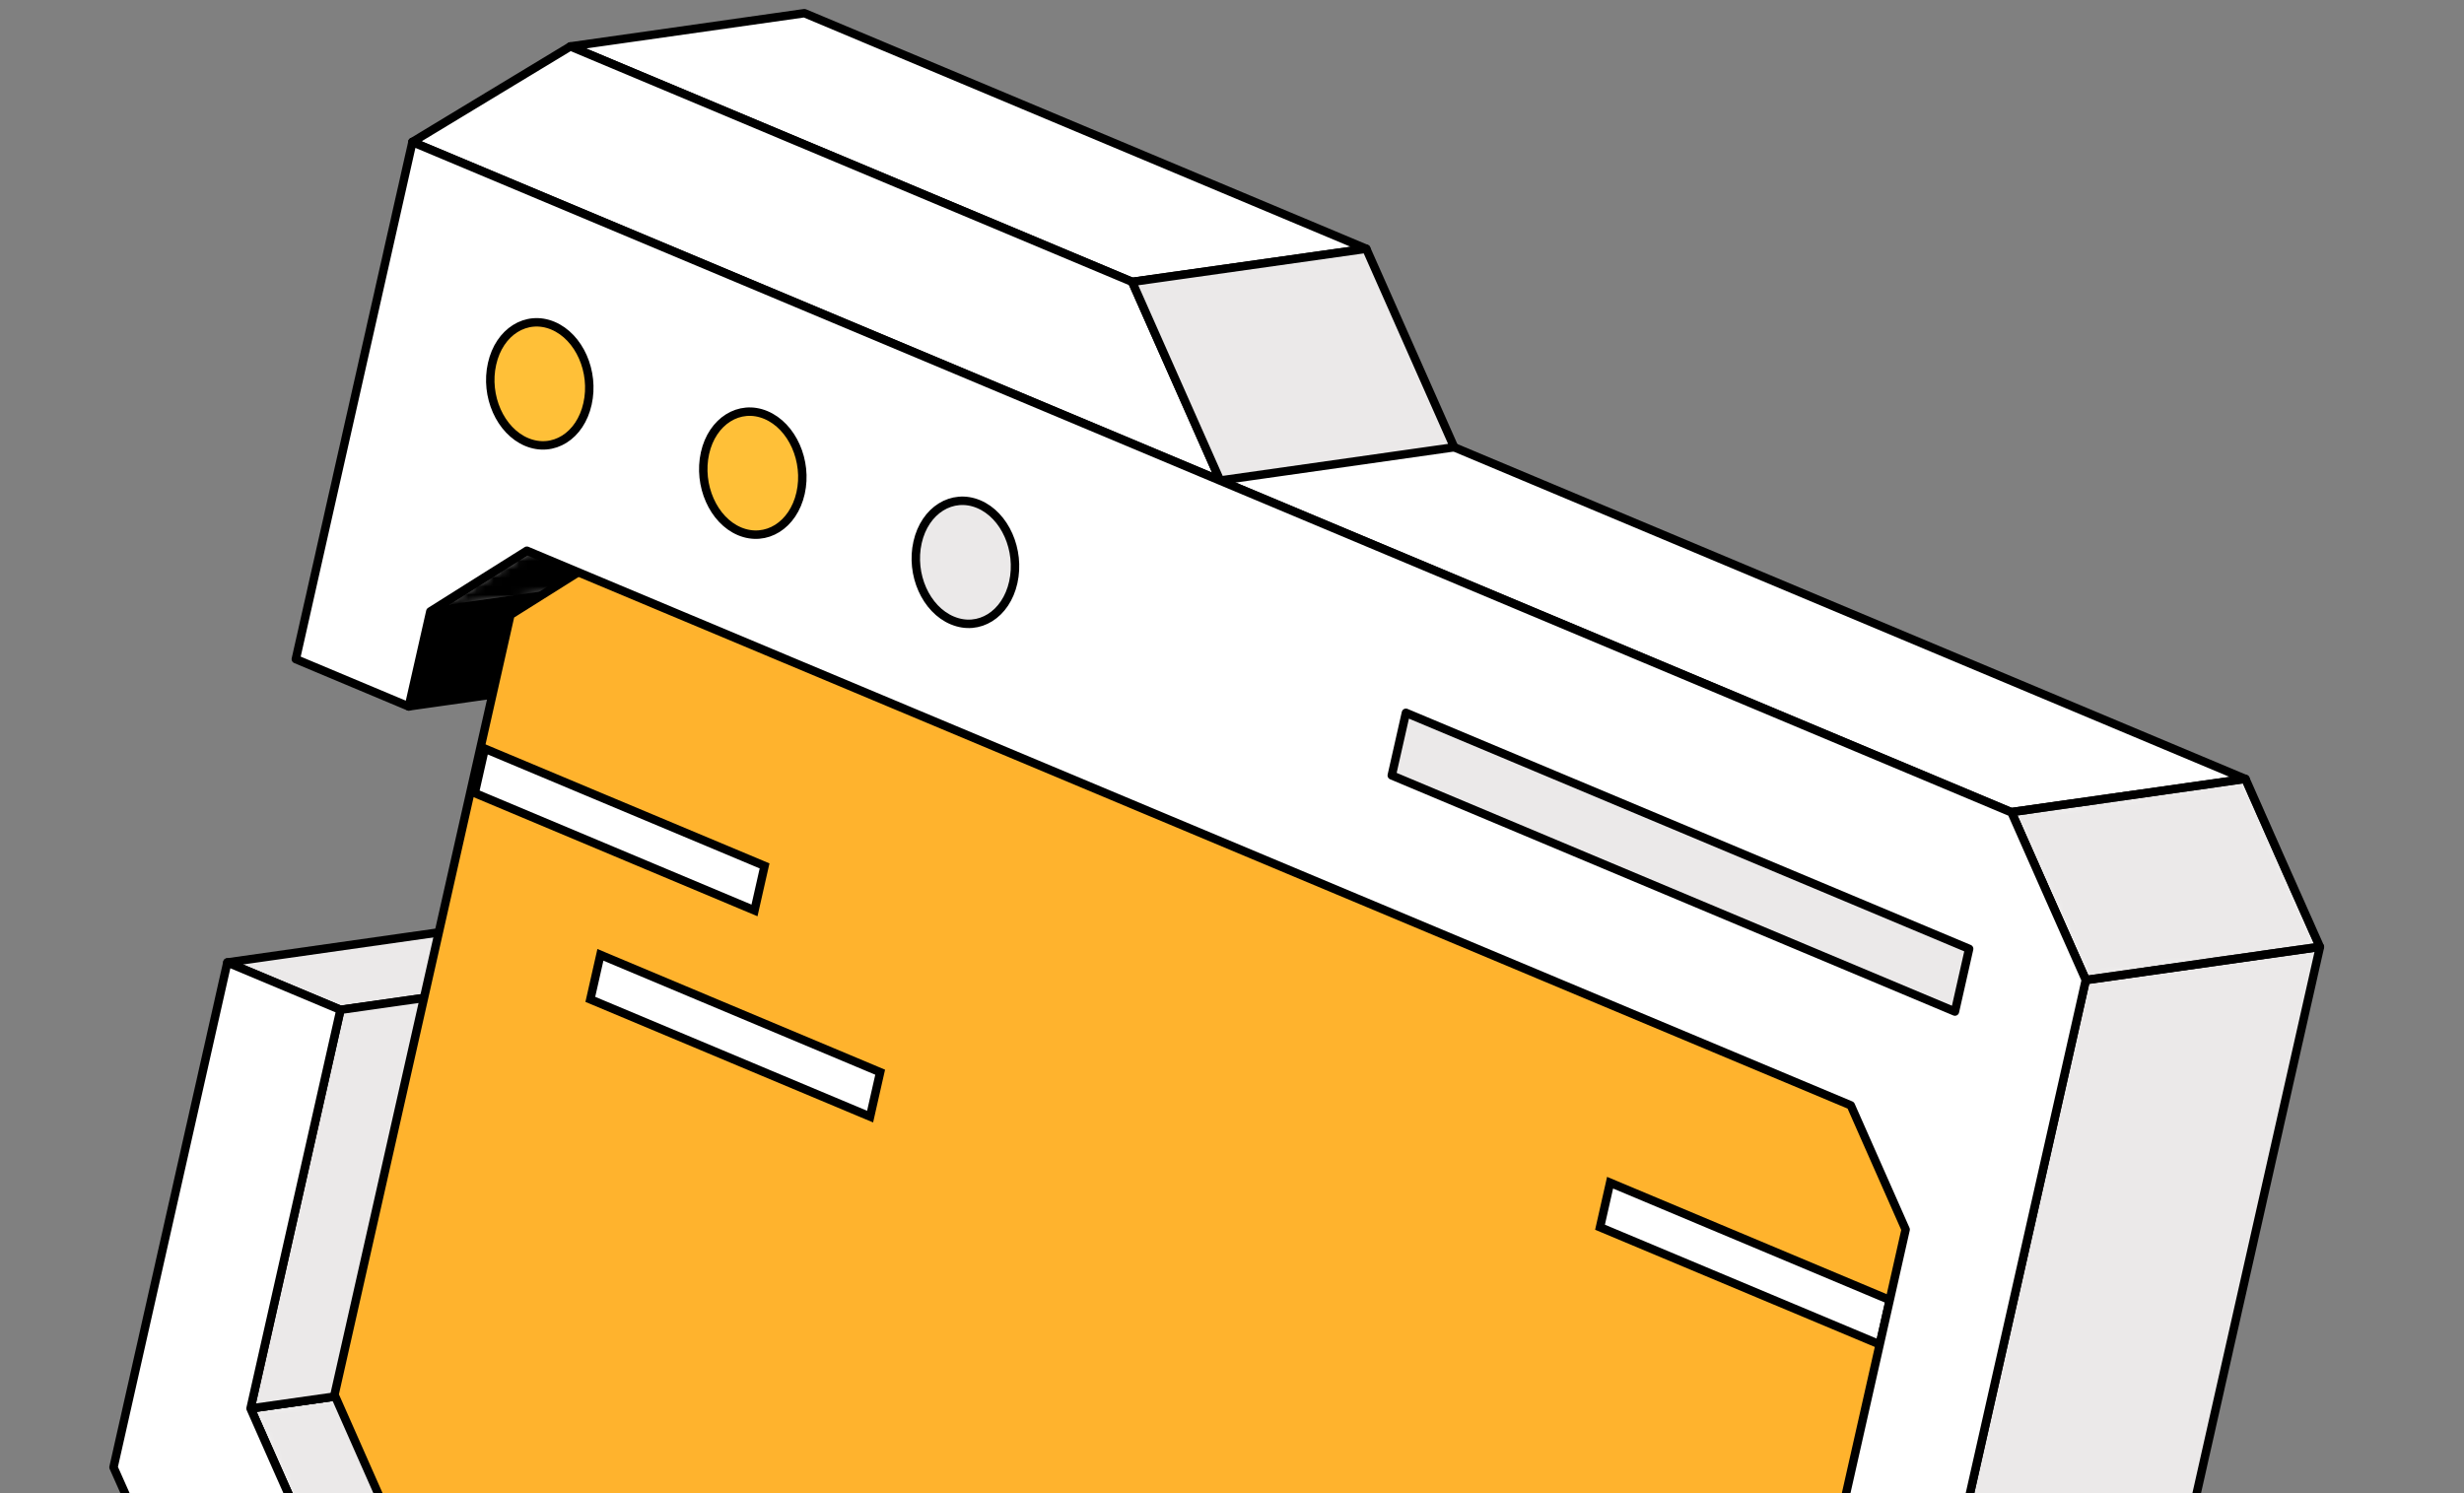 <svg width="292" height="177" viewBox="0 0 292 177" fill="none" xmlns="http://www.w3.org/2000/svg">
<rect x="0" y="0" width="292" height="177" fill="#808080" stroke="none"/>
<mask id="mask0_5211_6810" style="mask-type:luminance" maskUnits="userSpaceOnUse" x="0" y="-10" width="292" height="289">
<path d="M291.884 44.486L53.291 -9.486L0.339 224.599L238.932 278.571L291.884 44.486Z" fill="white"/>
</mask>
<g mask="url(#mask0_5211_6810)">
<path d="M50.997 72.467L78.733 68.526L76.202 79.784L48.451 83.721L50.997 72.467Z" fill="black" stroke="black" stroke-linecap="round" stroke-linejoin="round"/>
<path d="M62.44 65.272L90.176 61.331C85.696 64.133 83.198 65.722 78.733 68.527L50.997 72.468C55.477 69.666 57.974 68.077 62.44 65.272Z" fill="white"/>
<mask id="mask1_5211_6810" style="mask-type:luminance" maskUnits="userSpaceOnUse" x="50" y="61" width="41" height="12">
<path d="M62.44 65.272L90.176 61.331C85.696 64.133 83.198 65.722 78.733 68.527L50.997 72.468C55.477 69.666 57.974 68.077 62.44 65.272Z" fill="white"/>
</mask>
<g mask="url(#mask1_5211_6810)">
<path d="M62.44 65.272L90.176 61.331C85.696 64.133 83.198 65.722 78.733 68.527L50.997 72.468C55.477 69.666 57.974 68.077 62.44 65.272Z" fill="black" stroke="black" stroke-linecap="round" stroke-linejoin="round"/>
</g>
<path d="M62.44 65.272L90.176 61.331C85.696 64.133 83.198 65.722 78.733 68.527L50.997 72.468C55.477 69.666 57.974 68.077 62.44 65.272Z" stroke="black" stroke-linecap="round" stroke-linejoin="round"/>
<path d="M29.689 166.934L57.425 162.994C59.971 168.739 61.38 171.965 63.933 177.681L36.196 181.621C33.647 175.891 32.235 172.679 29.689 166.934Z" fill="white"/>
<mask id="mask2_5211_6810" style="mask-type:luminance" maskUnits="userSpaceOnUse" x="29" y="162" width="35" height="20">
<path d="M29.689 166.934L57.425 162.994C59.971 168.739 61.38 171.965 63.933 177.681L36.196 181.621C33.647 175.891 32.235 172.679 29.689 166.934Z" fill="white"/>
</mask>
<g mask="url(#mask2_5211_6810)">
<path d="M29.689 166.934L57.425 162.994C59.971 168.739 61.38 171.965 63.933 177.681L36.196 181.621C33.647 175.891 32.235 172.679 29.689 166.934Z" fill="#EBE9E9" stroke="black" stroke-linecap="round" stroke-linejoin="round"/>
</g>
<path d="M29.689 166.934L57.425 162.994C59.971 168.739 61.38 171.965 63.933 177.681L36.196 181.621C33.647 175.891 32.235 172.679 29.689 166.934Z" stroke="black" stroke-linecap="round" stroke-linejoin="round"/>
<path d="M26.941 114.069L54.677 110.128L68.082 115.745L40.346 119.686L26.941 114.069Z" fill="#EBE9E9" stroke="black" stroke-linecap="round" stroke-linejoin="round"/>
<path d="M40.347 119.686L68.083 115.746L57.426 162.994L29.689 166.934L40.347 119.686Z" fill="#EBE9E9" stroke="black" stroke-linecap="round" stroke-linejoin="round"/>
<path d="M36.196 181.622L63.929 177.696L176.619 224.94L148.883 228.881L36.196 181.622Z" fill="#EBE9E9" stroke="black" stroke-linecap="round" stroke-linejoin="round"/>
<path d="M40.347 119.685L29.69 166.933C32.236 172.678 33.645 175.905 36.198 181.62L148.889 228.865L145.167 245.314L22.275 193.793C18.846 186.033 16.91 181.672 13.452 173.906L26.941 114.068L40.347 119.685Z" fill="white" stroke="black" stroke-linecap="round" stroke-linejoin="round"/>
<path d="M172.329 53.01L76.612 12.881L48.876 16.822L144.593 56.95L238.359 96.252L266.106 92.329L172.329 53.01Z" fill="white" stroke="black" stroke-linecap="round" stroke-linejoin="round"/>
<path d="M247.177 116.169L274.928 112.231L242.837 254.502L215.086 258.44L247.177 116.169Z" fill="#EBE9E9" stroke="black" stroke-linecap="round" stroke-linejoin="round"/>
<path d="M238.36 96.252L266.097 92.311C269.522 100.086 271.462 104.432 274.917 112.213L247.181 116.154C243.726 108.373 241.786 104.026 238.36 96.252Z" fill="white"/>
<mask id="mask3_5211_6810" style="mask-type:luminance" maskUnits="userSpaceOnUse" x="238" y="92" width="37" height="25">
<path d="M238.36 96.252L266.097 92.311C269.522 100.086 271.462 104.432 274.917 112.213L247.181 116.154C243.726 108.373 241.786 104.026 238.36 96.252Z" fill="white"/>
</mask>
<g mask="url(#mask3_5211_6810)">
<path d="M238.36 96.252L266.097 92.311C269.522 100.086 271.462 104.432 274.917 112.213L247.181 116.154C243.726 108.373 241.786 104.026 238.36 96.252Z" fill="#EBE9E9" stroke="black" stroke-linecap="round" stroke-linejoin="round"/>
</g>
<path d="M238.36 96.252L266.097 92.311C269.522 100.086 271.462 104.432 274.917 112.213L247.181 116.154C243.726 108.373 241.786 104.026 238.36 96.252Z" stroke="black" stroke-linecap="round" stroke-linejoin="round"/>
<path d="M67.591 5.502L95.327 1.561L161.914 29.485L134.167 33.407L67.591 5.502Z" fill="white" stroke="black" stroke-linecap="round" stroke-linejoin="round"/>
<path d="M134.167 33.406L144.595 56.948L48.878 16.82L67.591 5.501L134.167 33.406Z" fill="white" stroke="black" stroke-linecap="round" stroke-linejoin="round"/>
<path d="M134.166 33.408L161.914 29.485L172.33 53.01L144.594 56.95L134.166 33.408Z" fill="#EBE9E9" stroke="black" stroke-linecap="round" stroke-linejoin="round"/>
<path d="M225.175 130.19C227.656 135.813 229.052 138.959 231.534 144.582L210.686 237.014C206.311 239.763 203.87 241.303 199.495 244.052L45.999 179.7C43.518 174.077 42.11 170.913 39.64 165.308L60.488 72.875C64.849 70.124 67.304 68.587 71.679 65.838L225.175 130.19Z" fill="#FFB32D"/>
<path d="M225.175 130.19C227.656 135.813 229.052 138.959 231.534 144.582L210.686 237.014C206.311 239.763 203.87 241.303 199.495 244.052L45.999 179.7C43.518 174.077 42.11 170.913 39.64 165.308L60.488 72.875C64.849 70.124 67.304 68.587 71.679 65.838L225.175 130.19Z" stroke="black" stroke-linecap="round" stroke-linejoin="round"/>
<path d="M103.114 132.341L102.565 132.112L70.344 118.607L69.957 118.446L71.152 113.167L71.701 113.398L103.919 126.916L104.305 127.078L103.114 132.341Z" fill="white" stroke="black"/>
<path d="M222.769 159.347L222.22 159.117L189.999 145.613L189.612 145.452L190.806 140.173L191.355 140.403L223.573 153.922L223.96 154.084L222.769 159.347Z" fill="white" stroke="black"/>
<path d="M89.413 107.905L88.863 107.674L56.647 94.157L56.26 93.994L57.45 88.731L58 88.961L90.22 102.464L90.607 102.627L89.413 107.905Z" fill="white" stroke="black"/>
<path d="M238.359 96.251C241.785 104.026 243.724 108.372 247.179 116.153L215.088 258.425C209.033 262.209 205.63 264.331 199.589 268.118L181.365 260.473L185.086 244.023L193.083 247.371C197.544 244.58 200.054 243.009 204.519 240.204L225.83 145.722C223.283 139.977 221.875 136.751 219.328 131.006L62.438 65.271C57.959 68.073 55.461 69.662 50.996 72.467L48.447 83.736L35.056 78.123L48.873 16.836L144.59 56.964L238.367 96.284L238.359 96.251Z" fill="white" stroke="black" stroke-linecap="round" stroke-linejoin="round"/>
<path d="M231.674 119.892L233.356 112.457L166.611 84.482L164.933 91.902L231.674 119.892Z" fill="#EBE9E9" stroke="black" stroke-linecap="round" stroke-linejoin="round"/>
<path d="M112.873 73.541C115.993 74.847 119.231 72.841 120.08 69.018C120.93 65.195 119.097 61.057 115.977 59.752C112.842 58.443 109.601 60.463 108.74 64.268C107.876 68.088 109.724 72.229 112.858 73.538" fill="#EBE9E9"/>
<path d="M112.873 73.541C115.993 74.847 119.231 72.841 120.08 69.018C120.93 65.195 119.097 61.057 115.977 59.752C112.842 58.443 109.601 60.463 108.74 64.268C107.876 68.088 109.724 72.229 112.858 73.538" stroke="black" stroke-linecap="round" stroke-linejoin="round"/>
<path d="M87.636 62.97C90.77 64.279 94.008 62.274 94.873 58.454C95.733 54.649 93.889 50.493 90.754 49.184C87.635 47.879 84.393 49.899 83.547 53.708C82.701 57.516 84.531 61.668 87.65 62.974" fill="#FFC038"/>
<path d="M87.636 62.97C90.77 64.279 94.008 62.274 94.873 58.454C95.733 54.649 93.889 50.493 90.754 49.184C87.635 47.879 84.393 49.899 83.547 53.708C82.701 57.516 84.531 61.668 87.65 62.974" stroke="black" stroke-linecap="round" stroke-linejoin="round"/>
<path d="M62.416 52.389C65.55 53.698 68.774 51.689 69.624 47.866C70.484 44.061 68.654 39.908 65.52 38.599C62.386 37.29 59.159 39.314 58.312 43.123C57.448 46.942 59.296 51.083 62.416 52.389Z" fill="#FFC038" stroke="black" stroke-linecap="round" stroke-linejoin="round"/>
</g>
</svg>
